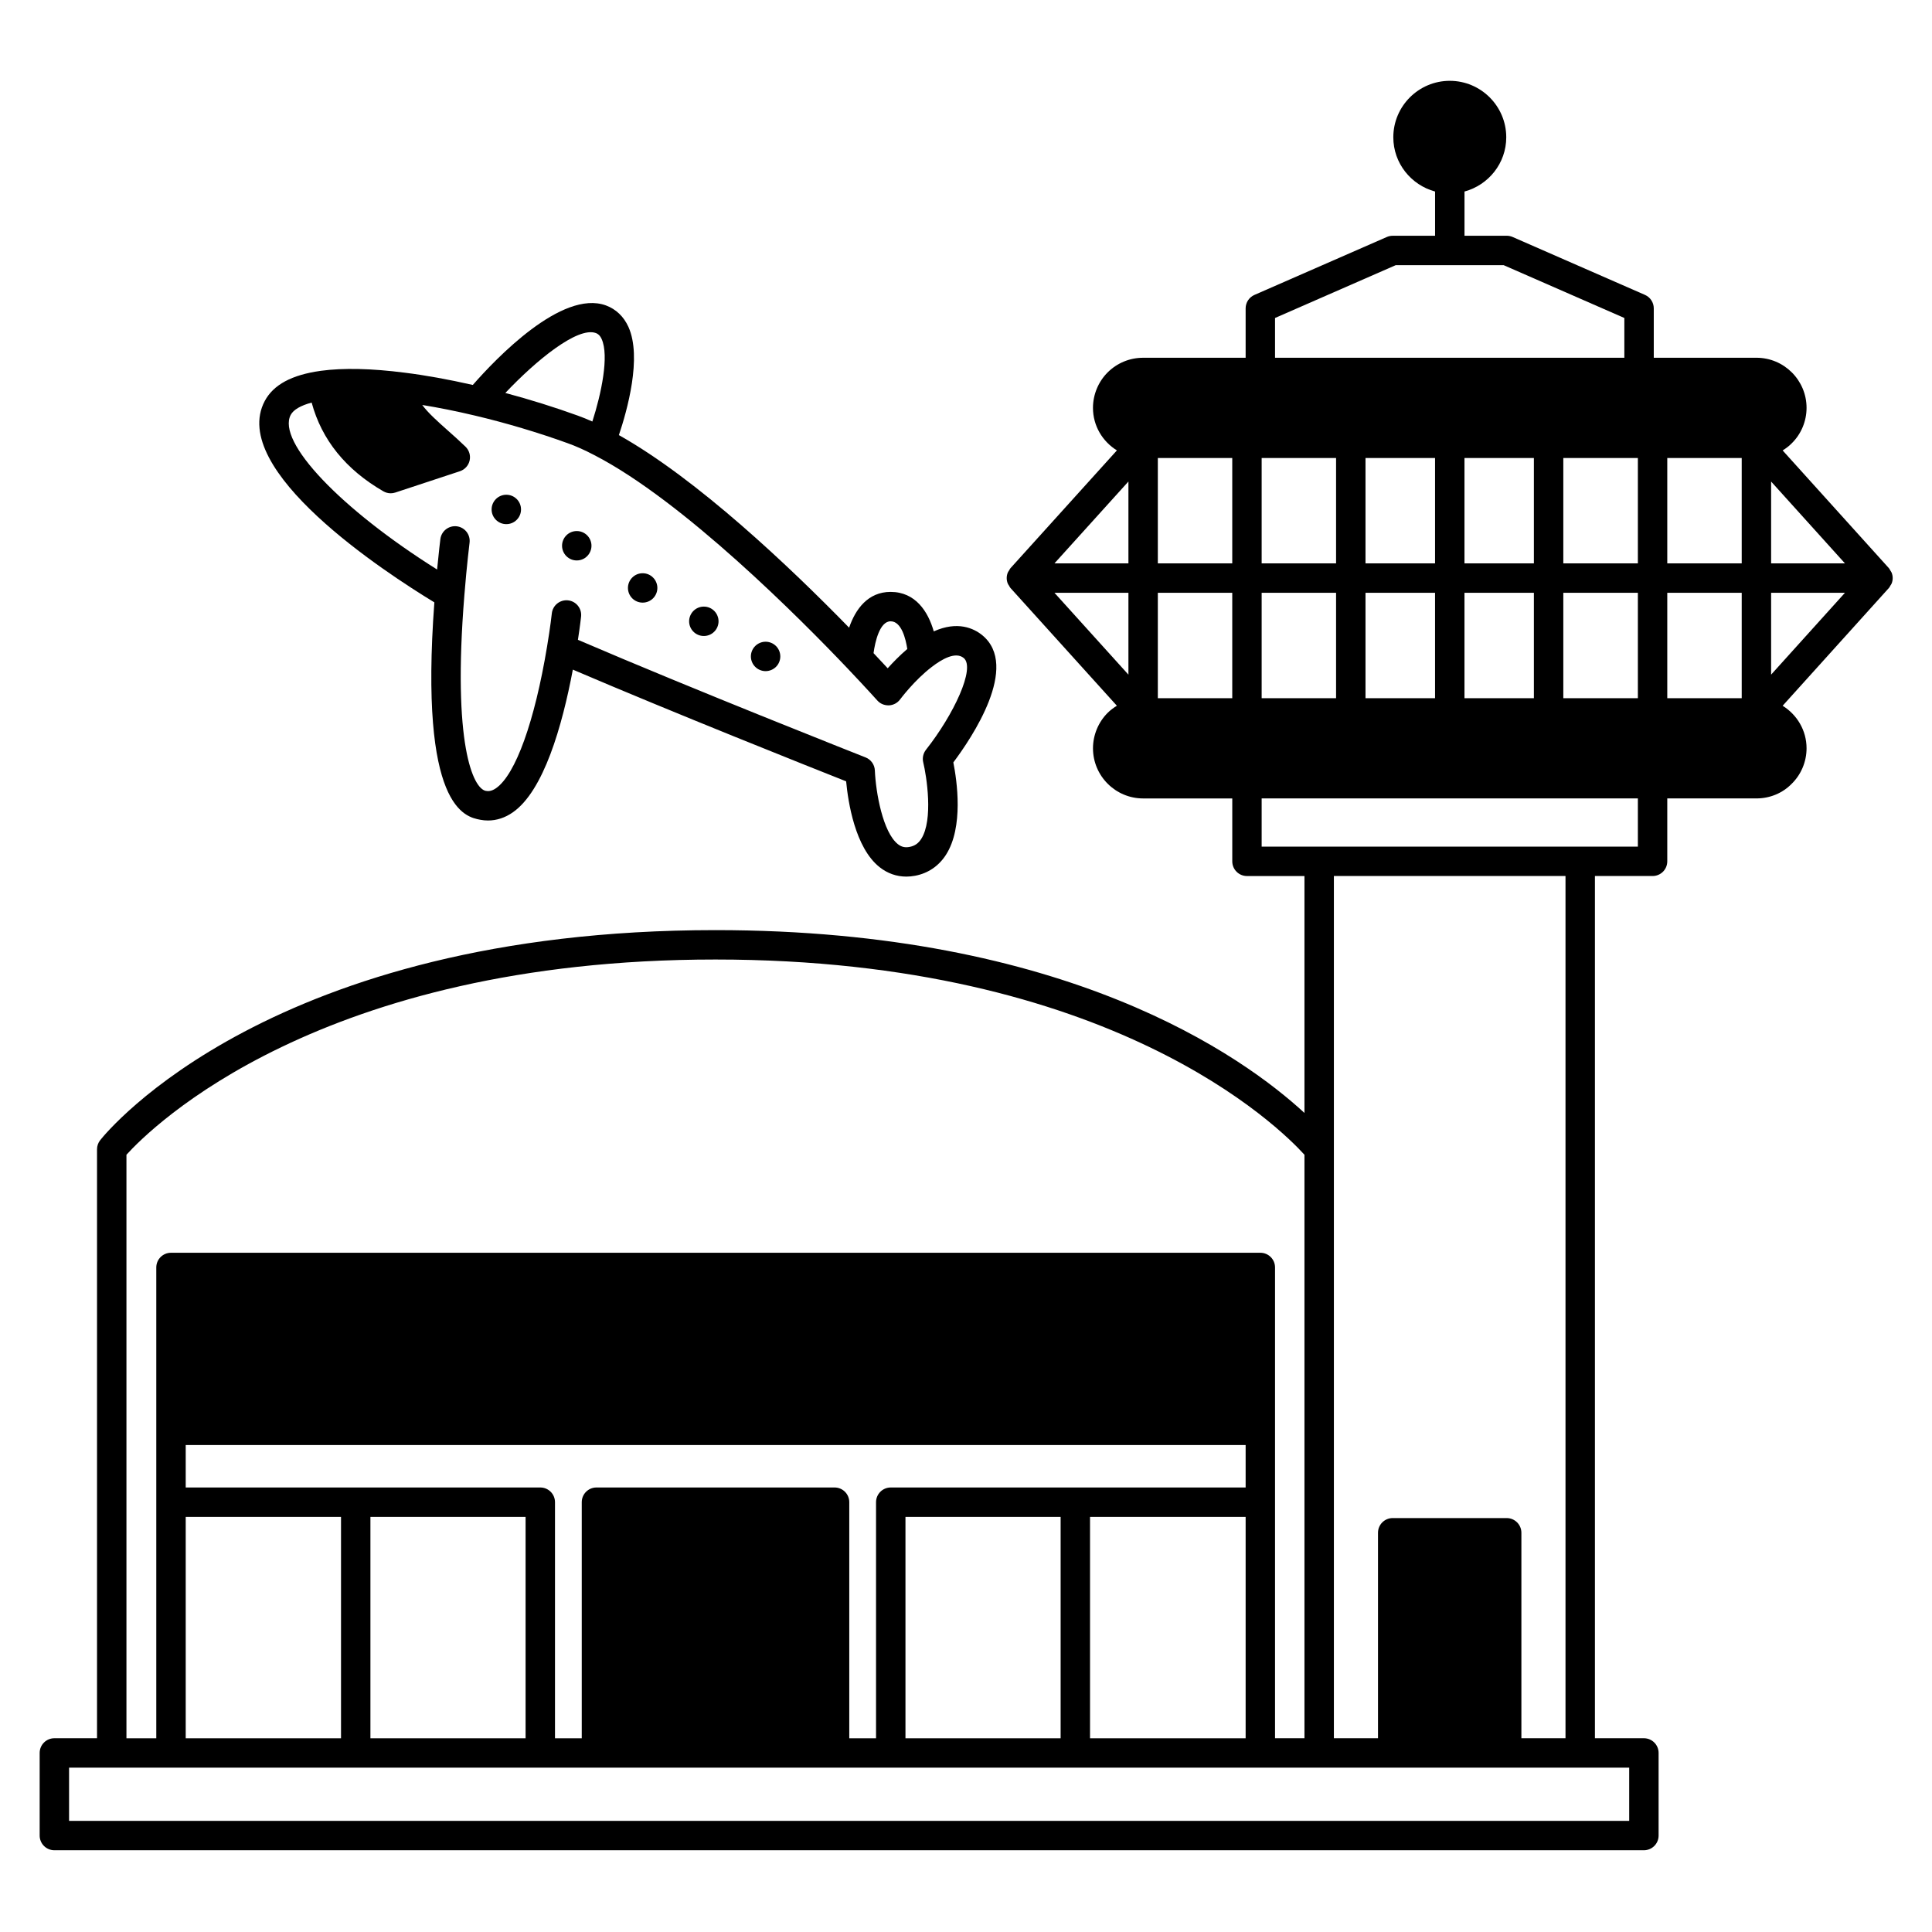 <?xml version="1.0" encoding="UTF-8"?> <svg xmlns="http://www.w3.org/2000/svg" xmlns:xlink="http://www.w3.org/1999/xlink" width="500" zoomAndPan="magnify" viewBox="0 0 375 375" height="500" preserveAspectRatio="xMidYMid meet" version="1.0"><defs><clipPath id="b1c00246be"><path d="M 7.164 15.688 L 367.914 15.688 L 367.914 359.188 L 7.164 359.188 Z M 7.164 15.688 " clip-rule="nonzero"></path></clipPath></defs><path fill="#000000" d="M 151.457 127.414 C 151.457 127.789 151.383 128.156 151.238 128.504 C 151.094 128.855 150.891 129.164 150.621 129.43 C 150.352 129.699 150.043 129.902 149.695 130.047 C 149.344 130.191 148.98 130.266 148.602 130.266 C 148.223 130.266 147.859 130.191 147.512 130.047 C 147.16 129.902 146.852 129.699 146.586 129.43 C 146.316 129.164 146.109 128.855 145.965 128.504 C 145.82 128.156 145.746 127.789 145.746 127.414 C 145.746 127.035 145.82 126.672 145.965 126.32 C 146.109 125.973 146.316 125.664 146.586 125.395 C 146.852 125.129 147.16 124.922 147.512 124.777 C 147.859 124.633 148.223 124.559 148.602 124.559 C 148.98 124.559 149.344 124.633 149.695 124.777 C 150.043 124.922 150.352 125.129 150.621 125.395 C 150.891 125.664 151.094 125.973 151.238 126.32 C 151.383 126.672 151.457 127.035 151.457 127.414 Z M 151.457 127.414 " fill-opacity="1" fill-rule="nonzero"></path><path fill="#000000" d="M 139.469 120.594 C 139.469 120.973 139.395 121.336 139.25 121.688 C 139.105 122.035 138.898 122.344 138.633 122.609 C 138.363 122.879 138.055 123.086 137.707 123.23 C 137.355 123.375 136.992 123.445 136.613 123.445 C 136.234 123.445 135.871 123.375 135.52 123.23 C 135.172 123.086 134.863 122.879 134.594 122.609 C 134.328 122.344 134.121 122.035 133.977 121.688 C 133.832 121.336 133.758 120.973 133.758 120.594 C 133.758 120.215 133.832 119.852 133.977 119.504 C 134.121 119.152 134.328 118.844 134.594 118.578 C 134.863 118.309 135.172 118.102 135.52 117.957 C 135.871 117.812 136.234 117.742 136.613 117.742 C 136.992 117.742 137.355 117.812 137.707 117.957 C 138.055 118.102 138.363 118.309 138.633 118.578 C 138.898 118.844 139.105 119.152 139.25 119.504 C 139.395 119.852 139.469 120.215 139.469 120.594 Z M 139.469 120.594 " fill-opacity="1" fill-rule="nonzero"></path><path fill="#000000" d="M 127.594 114.117 C 127.594 114.496 127.52 114.859 127.375 115.211 C 127.23 115.559 127.023 115.867 126.758 116.137 C 126.488 116.402 126.18 116.609 125.832 116.754 C 125.48 116.898 125.117 116.969 124.738 116.969 C 124.359 116.969 123.996 116.898 123.645 116.754 C 123.297 116.609 122.988 116.402 122.719 116.137 C 122.453 115.867 122.246 115.559 122.102 115.211 C 121.957 114.859 121.883 114.496 121.883 114.117 C 121.883 113.738 121.957 113.375 122.102 113.027 C 122.246 112.676 122.453 112.367 122.719 112.102 C 122.988 111.832 123.297 111.625 123.645 111.48 C 123.996 111.336 124.359 111.266 124.738 111.266 C 125.117 111.266 125.48 111.336 125.832 111.48 C 126.18 111.625 126.488 111.832 126.758 112.102 C 127.023 112.367 127.23 112.676 127.375 113.027 C 127.52 113.375 127.594 113.738 127.594 114.117 Z M 127.594 114.117 " fill-opacity="1" fill-rule="nonzero"></path><path fill="#000000" d="M 114.805 105.93 C 114.805 106.309 114.73 106.672 114.586 107.02 C 114.441 107.371 114.234 107.68 113.969 107.945 C 113.699 108.215 113.391 108.422 113.043 108.566 C 112.691 108.711 112.328 108.781 111.949 108.781 C 111.57 108.781 111.207 108.711 110.855 108.566 C 110.508 108.422 110.199 108.215 109.93 107.945 C 109.664 107.68 109.457 107.371 109.312 107.02 C 109.168 106.672 109.094 106.309 109.094 105.93 C 109.094 105.551 109.168 105.188 109.312 104.836 C 109.457 104.488 109.664 104.18 109.93 103.91 C 110.199 103.645 110.508 103.438 110.855 103.293 C 111.207 103.148 111.57 103.078 111.949 103.078 C 112.328 103.078 112.691 103.148 113.043 103.293 C 113.391 103.438 113.699 103.645 113.969 103.91 C 114.234 104.18 114.441 104.488 114.586 104.836 C 114.73 105.188 114.805 105.551 114.805 105.93 Z M 114.805 105.93 " fill-opacity="1" fill-rule="nonzero"></path><path fill="#000000" d="M 101.129 98.883 C 101.129 99.262 101.059 99.625 100.914 99.973 C 100.77 100.324 100.562 100.633 100.293 100.898 C 100.027 101.168 99.719 101.375 99.367 101.52 C 99.02 101.664 98.652 101.734 98.277 101.734 C 97.898 101.734 97.531 101.664 97.184 101.52 C 96.832 101.375 96.523 101.168 96.258 100.898 C 95.988 100.633 95.785 100.324 95.637 99.973 C 95.492 99.625 95.422 99.262 95.422 98.883 C 95.422 98.504 95.492 98.141 95.637 97.789 C 95.785 97.441 95.988 97.133 96.258 96.863 C 96.523 96.598 96.832 96.391 97.184 96.246 C 97.531 96.102 97.898 96.031 98.277 96.031 C 98.652 96.031 99.02 96.102 99.367 96.246 C 99.719 96.391 100.027 96.598 100.293 96.863 C 100.562 97.133 100.77 97.441 100.914 97.789 C 101.059 98.141 101.129 98.504 101.129 98.883 Z M 101.129 98.883 " fill-opacity="1" fill-rule="nonzero"></path><g clip-path="url(#b1c00246be)"><path fill="#000000" d="M 366.918 113.668 C 367.004 113.531 367.105 113.414 367.164 113.262 C 367.438 112.582 367.438 111.828 367.164 111.152 C 367.105 111 367 110.879 366.918 110.742 C 366.828 110.594 366.766 110.43 366.645 110.293 L 346.012 87.43 C 346.641 87.035 347.242 86.594 347.762 86.059 C 349.598 84.27 350.652 81.758 350.652 79.164 C 350.652 73.801 346.289 69.438 340.922 69.438 L 320.996 69.438 L 320.996 59.852 C 320.996 58.719 320.324 57.691 319.285 57.238 L 293.594 45.996 C 293.23 45.84 292.84 45.758 292.449 45.758 L 284.258 45.758 L 284.258 37.176 C 288.914 35.91 292.363 31.691 292.363 26.645 C 292.363 20.605 287.445 15.688 281.402 15.688 C 275.359 15.688 270.441 20.605 270.441 26.645 C 270.441 31.691 273.891 35.91 278.547 37.176 L 278.547 45.762 L 270.324 45.762 C 269.93 45.762 269.543 45.844 269.18 46 L 243.488 57.242 C 242.449 57.695 241.777 58.723 241.777 59.855 L 241.777 69.441 L 221.879 69.441 C 219.273 69.441 216.824 70.457 214.98 72.297 C 213.18 74.098 212.145 76.602 212.145 79.168 C 212.145 82.664 214.016 85.707 216.789 87.422 L 196.125 110.293 C 196 110.434 195.938 110.602 195.844 110.758 C 195.762 110.891 195.66 111.004 195.605 111.152 C 195.332 111.828 195.332 112.586 195.605 113.266 C 195.664 113.414 195.762 113.531 195.844 113.66 C 195.938 113.816 196 113.984 196.125 114.121 L 216.785 136.984 C 216.145 137.379 215.527 137.828 214.984 138.375 C 213.184 140.176 212.148 142.68 212.148 145.246 C 212.148 150.609 216.516 154.977 221.883 154.977 L 239.184 154.977 L 239.184 167.188 C 239.184 168.762 240.457 170.039 242.035 170.039 L 253.195 170.039 L 253.195 216.023 C 241.199 204.961 206.992 180.535 138.867 180.535 C 52.695 180.535 20.766 219.637 19.449 221.305 C 19.051 221.809 18.832 222.43 18.832 223.074 L 18.832 337.391 L 10.555 337.391 C 8.977 337.391 7.699 338.668 7.699 340.246 L 7.699 356.281 C 7.699 357.855 8.977 359.133 10.555 359.133 L 319.078 359.133 C 320.66 359.133 321.934 357.855 321.934 356.281 L 321.934 340.246 C 321.934 338.668 320.66 337.391 319.078 337.391 L 309.574 337.391 L 309.574 170.035 L 320.766 170.035 C 322.344 170.035 323.617 168.758 323.617 167.184 L 323.617 154.973 L 340.922 154.973 C 343.547 154.973 345.992 153.949 347.762 152.137 C 349.598 150.348 350.652 147.836 350.652 145.242 C 350.652 141.75 348.781 138.703 346.008 136.988 L 366.645 114.113 C 366.766 113.984 366.828 113.82 366.918 113.668 Z M 278.543 88.898 L 278.543 109.352 L 265.043 109.352 L 265.043 88.898 Z M 278.543 115.059 L 278.543 135.516 L 265.043 135.516 L 265.043 115.059 Z M 284.254 115.059 L 297.727 115.059 L 297.727 135.516 L 284.254 135.516 Z M 284.254 109.352 L 284.254 88.898 L 297.727 88.898 L 297.727 109.352 Z M 259.332 88.898 L 259.332 109.352 L 244.887 109.352 L 244.887 88.898 Z M 259.332 115.059 L 259.332 135.516 L 244.887 135.516 L 244.887 115.059 Z M 303.438 135.516 L 303.438 115.059 L 317.91 115.059 L 317.91 135.516 Z M 303.438 109.352 L 303.438 88.898 L 317.91 88.898 L 317.91 109.352 Z M 239.18 88.898 L 239.18 109.352 L 224.734 109.352 L 224.734 88.898 Z M 239.18 115.059 L 239.18 135.516 L 224.734 135.516 L 224.734 115.059 Z M 323.617 135.516 L 323.617 115.059 L 338.066 115.059 L 338.066 135.516 Z M 323.617 109.352 L 323.617 88.898 L 338.066 88.898 L 338.066 109.352 Z M 219.027 109.352 L 204.668 109.352 L 219.027 93.461 Z M 219.027 115.059 L 219.027 130.949 L 204.668 115.059 Z M 343.773 115.059 L 358.105 115.059 L 343.773 130.945 Z M 343.773 109.352 L 343.773 93.469 L 358.105 109.352 Z M 247.484 61.719 L 270.918 51.465 L 291.852 51.465 L 315.285 61.719 L 315.285 69.441 L 247.484 69.441 Z M 24.543 224.137 C 29.312 218.875 62.016 186.242 138.867 186.242 C 215.738 186.242 248.441 218.887 253.195 224.137 L 253.195 337.391 L 247.484 337.391 L 247.484 246.012 C 247.484 244.434 246.211 243.16 244.633 243.16 L 33.191 243.16 C 31.613 243.16 30.336 244.434 30.336 246.012 L 30.336 337.395 L 24.543 337.395 Z M 211.574 337.391 L 211.574 294.426 L 241.777 294.426 L 241.777 337.395 L 211.574 337.395 Z M 175.75 337.391 L 175.75 294.426 L 205.867 294.426 L 205.867 337.395 L 175.75 337.395 Z M 164.844 337.391 L 164.844 291.574 C 164.844 289.996 163.57 288.719 161.992 288.719 L 115.773 288.719 C 114.195 288.719 112.918 289.996 112.918 291.574 L 112.918 337.395 L 107.723 337.395 L 107.723 291.574 C 107.723 289.996 106.449 288.719 104.871 288.719 L 36.047 288.719 L 36.047 280.477 L 241.777 280.477 L 241.777 288.719 L 172.895 288.719 C 171.316 288.719 170.039 289.996 170.039 291.574 L 170.039 337.395 L 164.844 337.395 Z M 71.898 337.391 L 71.898 294.426 L 102.016 294.426 L 102.016 337.395 L 71.898 337.395 Z M 36.047 337.391 L 36.047 294.426 L 66.191 294.426 L 66.191 337.395 L 36.047 337.395 Z M 316.227 353.426 L 13.406 353.426 L 13.406 343.098 L 316.227 343.098 Z M 295.301 337.391 L 295.301 297.508 C 295.301 295.93 294.023 294.656 292.445 294.656 L 270.324 294.656 C 268.746 294.656 267.469 295.93 267.469 297.508 L 267.469 337.391 L 258.906 337.391 L 258.906 170.035 L 303.863 170.035 L 303.863 337.391 Z M 317.91 164.332 L 244.887 164.332 L 244.887 154.973 L 317.91 154.973 Z M 317.91 164.332 " fill-opacity="1" fill-rule="nonzero"></path></g><path fill="#000000" d="M 84.309 116.918 C 81.355 156.852 90.273 158.562 93.238 159.117 C 93.734 159.211 94.23 159.258 94.723 159.258 C 96.402 159.258 98.051 158.723 99.555 157.664 C 105.523 153.496 109.113 140.973 111.188 129.973 C 130.879 138.402 157.375 148.941 164.234 151.656 C 164.609 155.648 165.961 164.531 170.723 168.312 C 172.254 169.527 174.023 170.148 175.914 170.148 C 176.473 170.148 177.043 170.094 177.621 169.984 C 180.133 169.508 182.199 168.105 183.602 165.93 C 187.066 160.555 185.742 151.523 185.043 147.984 C 188.605 143.234 198.012 129.309 190.648 123.285 C 189.031 121.973 185.891 120.465 181.242 122.551 C 180.152 118.707 177.691 114.887 172.863 114.887 C 168.492 114.887 166.055 118.203 164.812 121.832 C 153.32 110.047 135.355 92.992 120.125 84.453 C 121.719 79.727 124.645 69.352 121.98 63.457 C 121.07 61.441 119.559 60 117.605 59.281 C 109.055 56.172 96.242 69.609 91.773 74.719 C 87.027 73.645 82.578 72.836 78.57 72.34 C 72.109 71.508 66.633 71.387 62.285 71.973 C 62.262 71.977 62.242 71.98 62.219 71.984 C 62.219 71.984 62.215 71.984 62.215 71.984 C 56.621 72.766 53.078 74.676 51.391 77.828 C 44.273 91.246 74.801 111.141 84.309 116.918 Z M 172.867 120.594 C 174.98 120.594 175.801 124.012 176.105 125.965 C 174.629 127.227 173.316 128.578 172.301 129.711 C 171.562 128.914 170.609 127.891 169.555 126.773 C 169.848 124.566 170.758 120.594 172.867 120.594 Z M 115.645 64.641 C 115.984 64.766 116.418 65.008 116.781 65.809 C 118.262 69.082 116.711 76.426 114.977 81.816 C 113.98 81.371 113.023 80.984 112.094 80.652 C 107.625 79.035 102.855 77.547 98.086 76.273 C 104.023 69.98 112.094 63.363 115.645 64.641 Z M 56.434 80.516 C 56.973 79.512 58.395 78.699 60.492 78.141 C 62.441 85.355 67.102 91.141 74.41 95.363 C 74.848 95.617 75.34 95.746 75.84 95.746 C 76.137 95.746 76.445 95.695 76.73 95.602 L 89.266 91.465 C 90.211 91.152 90.93 90.367 91.152 89.395 C 91.375 88.422 91.074 87.406 90.359 86.707 C 89.242 85.621 88.074 84.582 86.938 83.574 C 84.961 81.82 83.07 80.125 81.957 78.605 C 85.148 79.121 88.559 79.805 92.164 80.66 C 98.223 82.094 104.441 83.949 110.168 86.02 C 111.754 86.582 113.434 87.332 115.328 88.324 C 132.656 97.238 155.504 120.262 164.516 129.746 C 168.098 133.52 170.273 135.949 170.285 135.961 C 170.859 136.602 171.641 136.926 172.551 136.91 C 173.406 136.867 174.199 136.445 174.711 135.754 C 174.738 135.719 177.477 132.027 180.867 129.445 C 182.812 127.941 185.457 126.426 187.047 127.711 C 189.391 129.625 185.117 138.703 179.73 145.531 C 179.191 146.219 178.992 147.125 179.199 147.973 C 179.852 150.652 181.184 159.141 178.805 162.84 C 178.238 163.715 177.547 164.191 176.559 164.383 C 175.656 164.555 174.969 164.395 174.277 163.848 C 171.371 161.547 169.992 153.855 169.809 149.547 C 169.762 148.418 169.055 147.426 168.004 147.012 C 167.664 146.879 134.836 133.93 112.176 124.188 C 112.59 121.496 112.781 119.762 112.789 119.672 C 112.961 118.105 111.824 116.699 110.258 116.527 C 108.703 116.359 107.281 117.488 107.109 119.055 C 107.109 119.082 106.824 121.688 106.191 125.461 C 103.773 140.051 100.07 150.344 96.281 152.988 C 95.387 153.613 94.746 153.59 94.293 153.508 C 91.832 153.043 87.797 144.523 90.129 115.594 C 90.602 109.637 91.141 105.383 91.141 105.344 C 91.34 103.781 90.234 102.355 88.672 102.156 C 87.113 101.965 85.68 103.066 85.477 104.625 C 85.461 104.754 85.18 107.012 84.84 110.543 C 66.18 98.828 53.656 85.746 56.434 80.516 Z M 56.434 80.516 " fill-opacity="1" fill-rule="nonzero"></path></svg> 